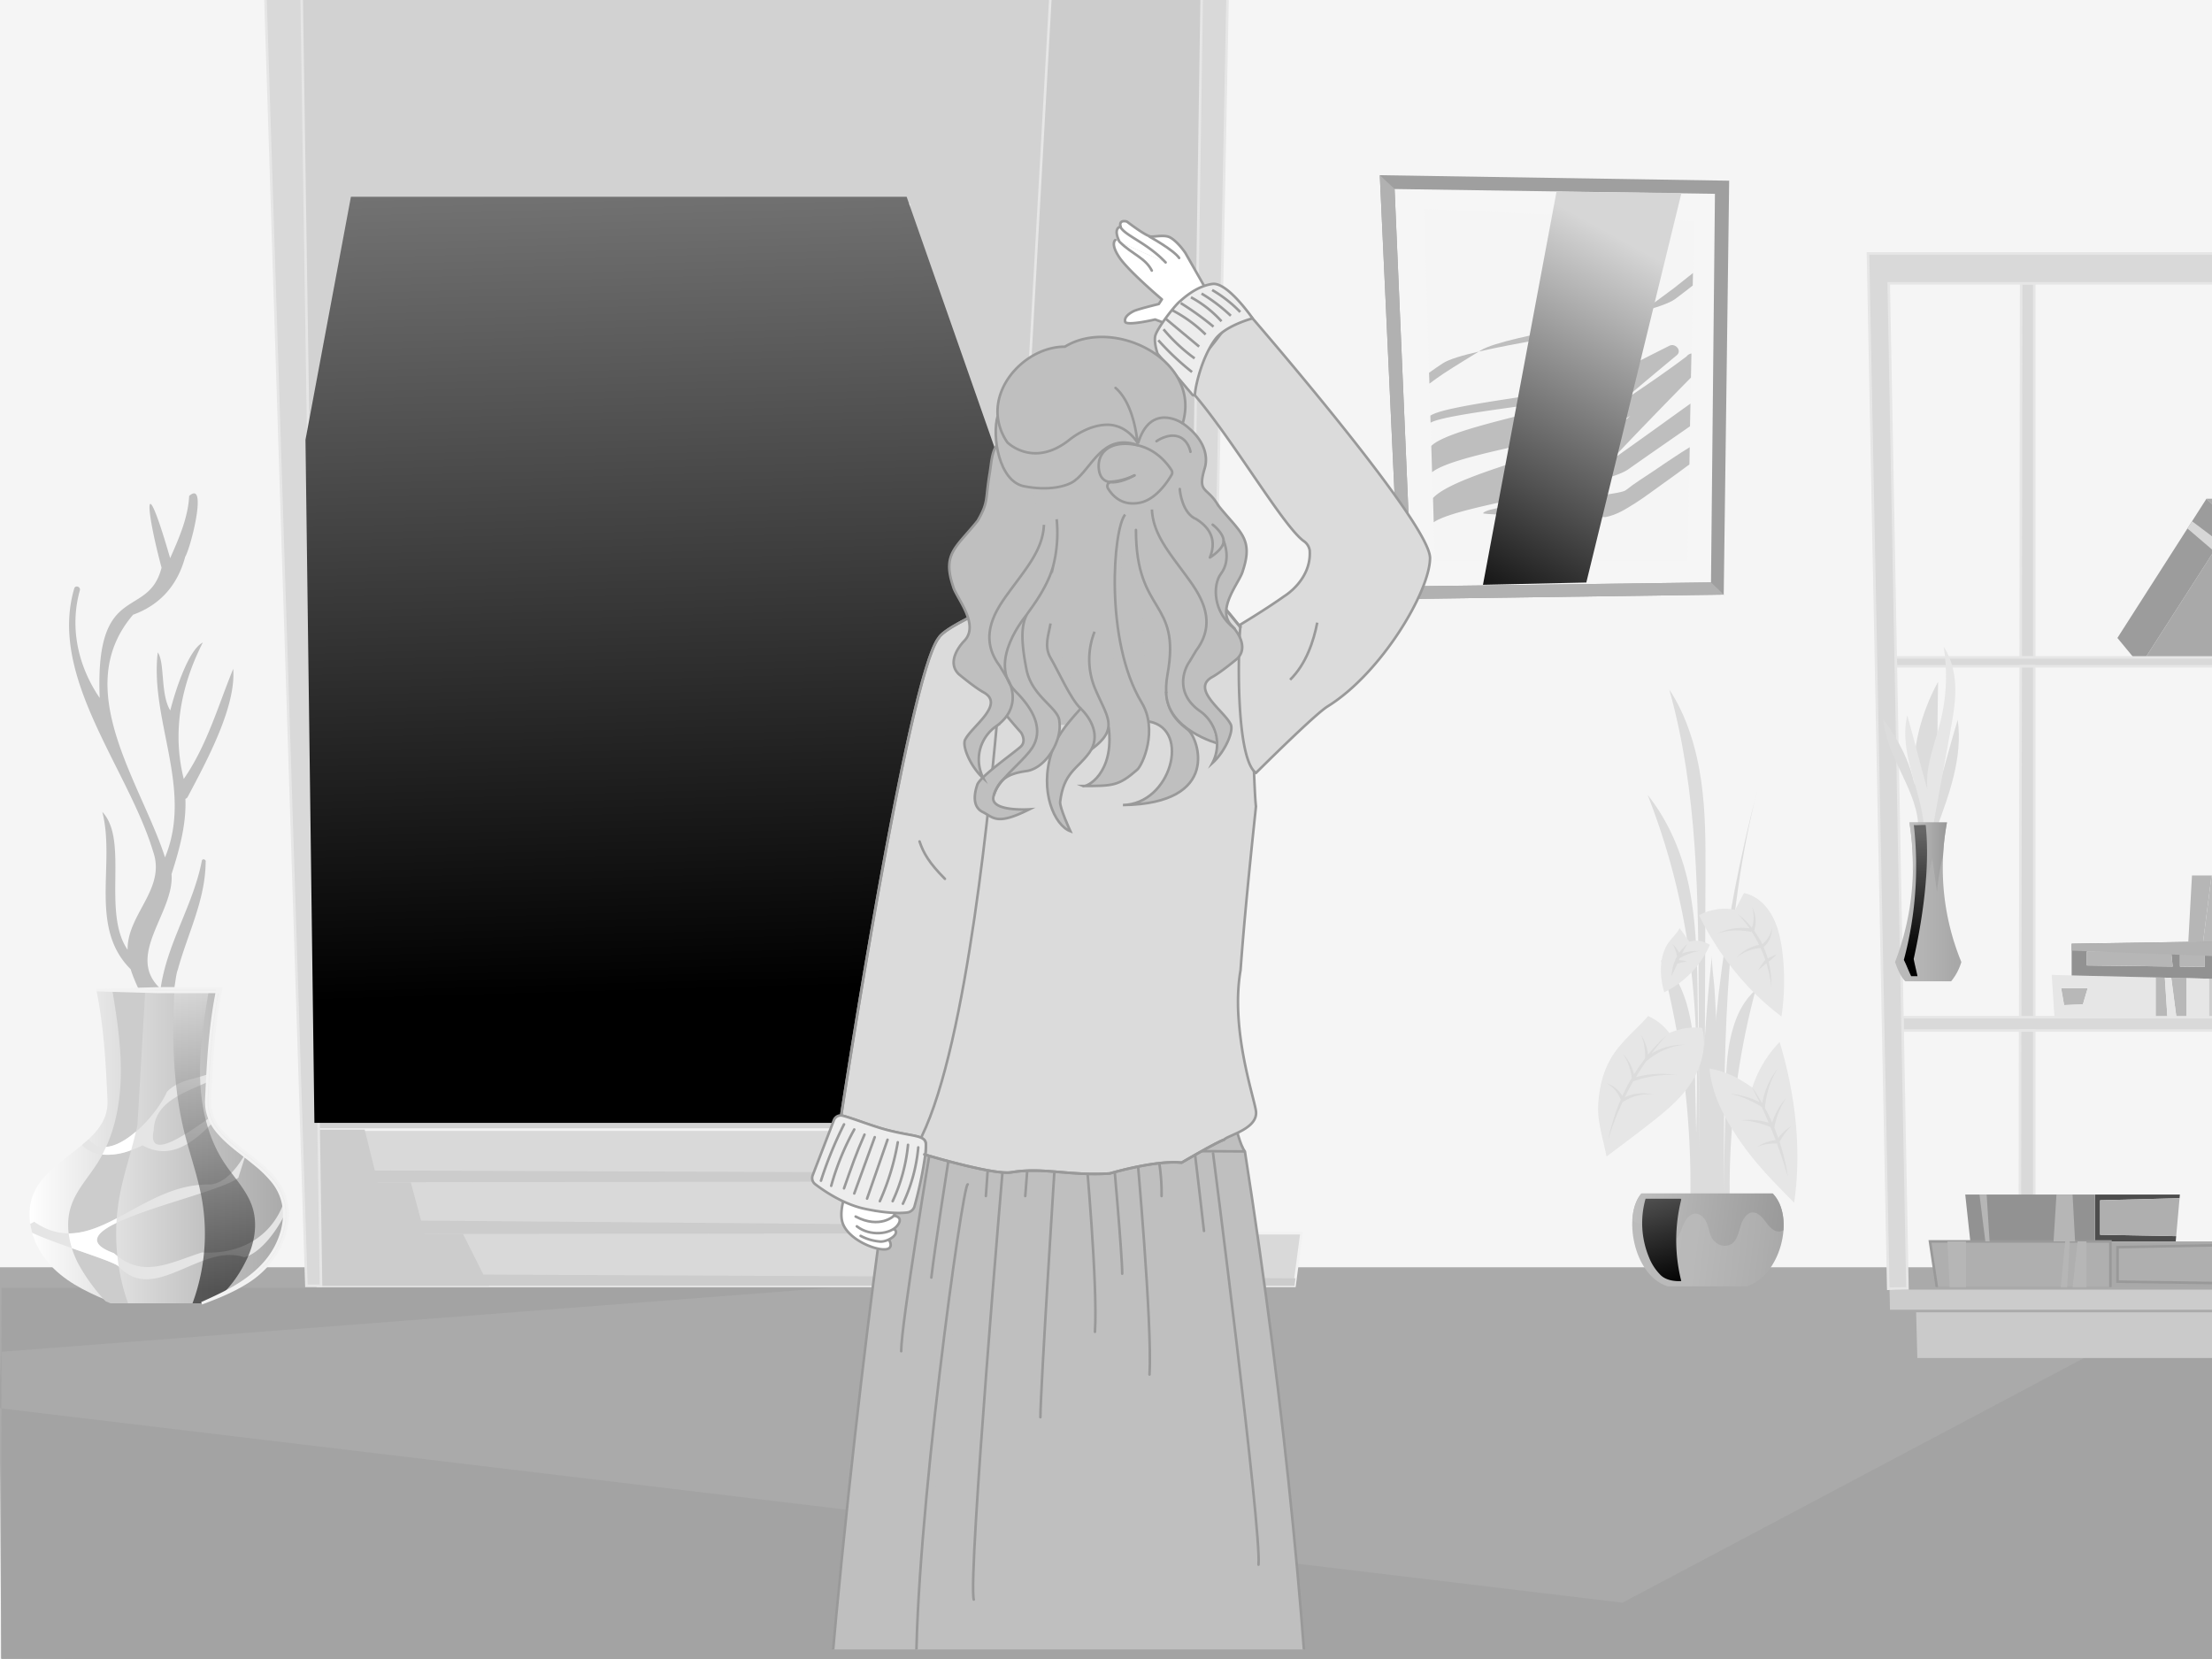 <svg xmlns="http://www.w3.org/2000/svg" xmlns:xlink="http://www.w3.org/1999/xlink" viewBox="0 0 864 648"><defs><style>.cls-1,.cls-49,.cls-53,.cls-54{fill:none;}.cls-2{isolation:isolate;}.cls-3{clip-path:url(#clip-path);}.cls-4{fill:#f5f5f5;}.cls-5{fill:#aaa;}.cls-6{fill:#a3a3a3;}.cls-27,.cls-7{fill:#ccc;}.cls-10,.cls-8{fill:#d9d9d9;}.cls-8,.cls-9{stroke:#e6e6e6;}.cls-10,.cls-26,.cls-27,.cls-45,.cls-54,.cls-55,.cls-56,.cls-8,.cls-9{stroke-miterlimit:10;}.cls-12,.cls-9{fill:#d2d2d2;}.cls-10,.cls-45{stroke:#f2f2f2;}.cls-11{fill:#f9f9f9;}.cls-13,.cls-31,.cls-36,.cls-39,.cls-43{mix-blend-mode:screen;}.cls-14{fill:url(#鍊踑臇蜸馯鳺艜_5);}.cls-15{fill:#b8b8b8;}.cls-16{fill:#e6e6e6;}.cls-17{fill:#929292;}.cls-18{fill:#b6b6b6;}.cls-19{fill:#b2b2b2;mix-blend-mode:multiply;}.cls-20{fill:#a9a9a9;}.cls-21{fill:#9c9c9c;}.cls-22{fill:#d7d7d7;}.cls-23{fill:#cacaca;}.cls-24{fill:#4d4d4d;}.cls-25,.cls-26{fill:#afafaf;}.cls-26,.cls-47,.cls-48,.cls-49,.cls-50,.cls-52,.cls-53,.cls-54,.cls-55,.cls-56{stroke:#999;}.cls-27{stroke:#aaa;}.cls-28{fill:#dcdcdc;}.cls-29{fill:url(#鍊踑臇蜸馯鳺艜_17);}.cls-30{fill:url(#鍊踑臇蜸馯鳺艜_14);}.cls-31{fill:url(#鍊踑臇蜸馯鳺艜_16);}.cls-32{fill:#f6f6f6;}.cls-33{fill:#9f9f9f;}.cls-34{fill:#b1b1b1;}.cls-35{fill:#bebebe;}.cls-36{fill:url(#鍊踑臇蜸馯鳺艜_18);}.cls-37{fill:url(#鍊踑臇蜸馯鳺艜_17-2);}.cls-38{fill:url(#鍊踑臇蜸馯鳺艜_14-2);}.cls-39{fill:url(#鍊踑臇蜸馯鳺艜_16-2);}.cls-40,.cls-47,.cls-55,.cls-56{fill:#bfbfbf;}.cls-41{fill:url(#鍊踑臇蜸馯鳺艜_4);}.cls-42{fill:#e5e5e5;}.cls-43{opacity:0.56;fill:url(#鍊踑臇蜸馯鳺艜_2);}.cls-44,.cls-48{fill:#fff;}.cls-45,.cls-51,.cls-52{fill:#ededed;}.cls-46{clip-path:url(#clip-path-2);}.cls-47,.cls-48,.cls-49,.cls-50,.cls-52,.cls-56{stroke-linecap:round;}.cls-47,.cls-48,.cls-49,.cls-50,.cls-52,.cls-53{stroke-linejoin:round;}.cls-50{fill:#dbdbdb;}.cls-53{stroke-linecap:square;}</style><clipPath id="clip-path"><rect class="cls-1" width="864" height="648"/></clipPath><linearGradient id="鍊踑臇蜸馯鳺艜_5" x1="251.94" y1="38.24" x2="262.15" y2="387.52" gradientUnits="userSpaceOnUse"><stop offset="0" stop-color="#7f7f7f"/><stop offset="1"/></linearGradient><linearGradient id="鍊踑臇蜸馯鳺艜_17" x1="728.35" y1="352.27" x2="763.42" y2="352.27" gradientUnits="userSpaceOnUse"><stop offset="0" stop-color="#bcbcbc"/><stop offset="0.46" stop-color="#b9b9b9"/><stop offset="0.85" stop-color="#aeaeae"/><stop offset="1" stop-color="#a8a8a8"/></linearGradient><linearGradient id="鍊踑臇蜸馯鳺艜_14" x1="745.78" y1="334.75" x2="760.46" y2="334.75" gradientUnits="userSpaceOnUse"><stop offset="0" stop-color="#c2c2c2"/><stop offset="1" stop-color="#989898"/></linearGradient><linearGradient id="鍊踑臇蜸馯鳺艜_16" x1="749.02" y1="324.56" x2="747.42" y2="381.35" gradientUnits="userSpaceOnUse"><stop offset="0" stop-color="#666"/><stop offset="0.88"/></linearGradient><linearGradient id="鍊踑臇蜸馯鳺艜_18" x1="642.54" y1="98.53" x2="555.17" y2="258.63" gradientUnits="userSpaceOnUse"><stop offset="0" stop-color="#d6d6d6"/><stop offset="0.56" stop-color="#505050"/><stop offset="0.88"/></linearGradient><linearGradient id="鍊踑臇蜸馯鳺艜_17-2" x1="-682.1" y1="479.13" x2="-748.81" y2="487.68" gradientTransform="matrix(-1, 0, 0, 1, -50.58, 0)" xlink:href="#鍊踑臇蜸馯鳺艜_17"/><linearGradient id="鍊踑臇蜸馯鳺艜_14-2" x1="-683.21" y1="470.75" x2="-749.83" y2="479.28" gradientTransform="matrix(-1, 0, 0, 1, -50.58, 0)" xlink:href="#鍊踑臇蜸馯鳺艜_14"/><linearGradient id="鍊踑臇蜸馯鳺艜_16-2" x1="-694.9" y1="457.1" x2="-708.22" y2="508.14" gradientTransform="matrix(-1, 0, 0, 1, -50.58, 0)" xlink:href="#鍊踑臇蜸馯鳺艜_16"/><linearGradient id="鍊踑臇蜸馯鳺艜_4" x1="11.5" y1="447.89" x2="111.69" y2="447.89" gradientUnits="userSpaceOnUse"><stop offset="0" stop-color="#fff"/><stop offset="0.07" stop-color="#f8f8f8"/><stop offset="0.7" stop-color="silver"/><stop offset="1" stop-color="#aaa"/></linearGradient><linearGradient id="鍊踑臇蜸馯鳺艜_2" x1="86.38" y1="386.76" x2="79.21" y2="519.63" gradientUnits="userSpaceOnUse"><stop offset="0" stop-color="#e5e5e5"/><stop offset="0.52" stop-color="#5f5f5f"/><stop offset="0.88"/></linearGradient><clipPath id="clip-path-2"><rect class="cls-1" x="289.5" y="437.58" width="285" height="206.68"/></clipPath></defs><title>product6</title><g class="cls-2"><g id="圖層_3" data-name="圖層 3"><g id="景物"><g class="cls-3"><rect id="背景" class="cls-4" width="864" height="648"/><polygon class="cls-5" points="866.75 495 -0.5 495 0.5 648 866.75 648 866.75 495"/><polygon class="cls-6" points="865.75 648 633.75 653 0.5 647.76 0.59 502.97 324.92 502.97 0.5 528 -0.5 550 633.75 626 865.75 503 865.75 648"/><polygon class="cls-7" points="466.82 502.26 194.75 502.26 186.86 -24.74 474.7 -24.74 466.82 502.26"/><polygon class="cls-8" points="469.73 -24.74 461.85 502.26 469.73 502.26 479.94 -24.74 469.73 -24.74"/><polygon class="cls-9" points="411.62 -24.74 385.54 441.25 121.27 441.25 116.22 -24.74 411.62 -24.74"/><polygon class="cls-10" points="449.05 481.69 451.54 461.47 392.51 461.47 395 441.25 124.14 441.25 124.14 461.81 124.14 461.81 124.14 482.03 124.14 482.03 124.14 502.25 505.63 502.25 508.35 481.69 449.05 481.69"/><polygon class="cls-7" points="124.14 502.25 505.63 502.25 506.02 499.29 124.14 497.56 124.14 502.25"/><polygon class="cls-7" points="449.05 481.69 124.14 482.03 124.14 476.44 449.37 479.07 449.05 481.69"/><polygon class="cls-7" points="392.51 461.47 124.14 461.81 124.14 457.11 392.92 458.12 392.51 461.47"/><polygon class="cls-7" points="124.14 441.25 142.45 441.25 147.54 461.81 160.45 461.81 165.89 482.03 180.84 481.97 191.03 502.25 124.14 502.25 124.14 441.25"/><polygon class="cls-8" points="117.47 -24.74 125.39 502.26 119.68 502.26 102.92 -24.74 117.47 -24.74"/><polygon class="cls-11" points="138.4 79.52 147.62 435.59 245.9 435.59 241.56 79.52 138.4 79.52"/><polygon class="cls-11" points="248.81 79.52 249.46 435.59 341.87 435.59 355.46 79.52 248.81 79.52"/><rect class="cls-12" x="138.38" y="359" width="217.11" height="2.67" transform="translate(-6.63 4.63) rotate(-1.06)"/><g class="cls-13"><polygon class="cls-14" points="137.07 76.85 354.13 76.85 397.53 200.67 384.21 438.58 122.81 438.58 119.32 171.78 137.07 76.85"/></g><polygon class="cls-7" points="862.79 397.29 862.79 397.36 866.24 397.35 885.44 397.29 903.45 397.24 903.55 396.04 903.54 396.04 865.64 395.51 865.34 384.86 904.49 384.86 904.5 384.86 904.62 383.4 891.79 382.99 870.44 382.47 862.79 382.28 862.79 397.29"/><polygon class="cls-15" points="805.08 385.98 806.23 392.59 813.58 392.28 815.45 385.98 805.08 385.98"/><polygon class="cls-15" points="841.99 381.79 841.99 397.39 846.58 397.39 845.58 381.87 841.99 381.79"/><polygon class="cls-15" points="852.27 397.39 853.98 397.38 853.98 382.07 848.09 381.93 850.11 397.39 852.27 397.39"/><path class="cls-16" d="M809.18,381l32.81.8v15.6h4.59v0l-44.1.12-1.09-16.74Zm4.4,11.29,1.87-6.3H805.08l1.15,6.61Z"/><path class="cls-17" d="M809.18,381V368.6l3.6-.06,42-.64,5.79-.1,9.91-.15v14.82l-7.65-.19-8.81-.21-5.89-.14-2.51-.06-3.59-.08Zm39.47-3.47-.65-6.19-32.91.35v5.41Zm12.54.17v-6.51l-9.71.1v6.28Z"/><polygon class="cls-18" points="815.09 371.68 815.09 377.09 848.65 377.52 848 371.33 815.09 371.68"/><polygon class="cls-16" points="848.39 397.4 850.11 397.39 848.09 381.93 845.58 381.87 846.58 397.39 846.58 397.4 848.39 397.4"/><polygon class="cls-18" points="851.48 371.28 851.48 377.56 861.19 377.69 861.19 371.18 851.48 371.28"/><polygon class="cls-16" points="858.06 397.37 860.39 397.37 862.79 397.36 862.79 397.29 862.79 382.28 853.98 382.07 853.98 397.38 858.06 397.37"/><polygon class="cls-18" points="856.18 341.97 854.74 367.9 860.53 367.8 863.83 341.97 856.18 341.97"/><polygon class="cls-15" points="863.83 341.97 860.53 367.8 870.44 367.65 879.59 367.51 882.29 341.97 863.83 341.97"/><polygon class="cls-19" points="870.44 367.65 809.18 368.64 809.18 371.33 870.44 373.68 870.44 367.65"/><path class="cls-8" d="M794.58,110.66V256.79h-5.31c.1-78.87.18-146.13.18-146.13Z"/><polygon class="cls-20" points="871.82 204.27 869.01 260.02 836 260.02 871.82 204.27"/><polygon class="cls-20" points="872.22 194.81 871.82 204.27 861.83 194.81 872.22 194.81"/><polygon class="cls-21" points="871.82 204.27 836 260.02 827.05 249.18 861.83 194.81 871.82 204.27"/><polygon class="cls-22" points="856.21 203.6 867.02 211.74 864.75 215.28 854.4 206.42 856.21 203.6"/><polygon class="cls-8" points="794.58 256.79 881.58 256.79 881.5 260.25 794.58 260.25 789.27 260.25 740.52 260.25 740.45 256.79 789.27 256.79 794.58 256.79"/><polygon class="cls-8" points="794.58 397.31 878.96 397.31 878.86 402.51 794.58 402.51 789.07 402.51 743.16 402.51 743.06 397.31 743.16 397.31 789.09 397.31 794.58 397.31"/><polygon class="cls-23" points="876.34 512.09 875.76 530.43 748.91 530.43 748.42 512.09 876.34 512.09"/><path class="cls-8" d="M794.58,402.51V503.23h-5.64s0-43.08.12-100.72Z"/><polygon class="cls-24" points="851.45 466.59 851.33 468.02 820.28 468.82 820.28 482.3 850.01 482.84 849.83 484.9 818.3 484.9 818.3 466.59 851.45 466.59"/><polygon class="cls-25" points="851.33 468.02 850.01 482.84 820.28 482.3 820.28 468.82 851.33 468.02"/><polygon class="cls-20" points="868.18 484.9 868 486.36 827.09 487.15 827.09 500.61 866.18 501.17 866.2 501.17 865.94 503.23 824.33 503.23 824.33 484.9 835.86 484.9 867.38 484.9 868.18 484.9"/><polygon class="cls-26" points="868 486.36 866.2 501.17 866.18 501.17 827.09 500.61 827.09 487.15 868 486.36"/><polygon class="cls-17" points="818.3 466.59 818.3 484.9 806.78 484.9 769.6 484.9 767.62 466.59 818.3 466.59"/><polygon class="cls-26" points="824.33 484.9 824.33 503.23 756.6 503.23 753.84 484.9 787.15 484.9 824.33 484.9"/><polygon class="cls-18" points="803.25 466.59 802.11 484.9 810.52 484.9 809.54 466.59 803.25 466.59"/><polygon class="cls-18" points="773.17 466.59 775.47 484.9 777.13 484.9 775.98 466.59 773.17 466.59"/><polygon class="cls-18" points="760.65 484.9 761.55 503.23 767.91 503.23 767.91 484.9 760.65 484.9"/><polygon class="cls-18" points="806.66 484.9 804.88 503.23 807.42 503.23 808.44 484.9 806.66 484.9"/><polygon class="cls-18" points="811.5 484.9 809.53 503.23 814.95 503.23 814.95 484.9 811.5 484.9"/><path class="cls-8" d="M794.58,260.24V397.31h-5.49c0-42.17.1-91.39.18-137.07Z"/><polygon class="cls-27" points="889.3 256.92 884.29 512.09 876.34 512.09 748.42 512.09 737.73 512.09 737.55 503.38 745.04 503.23 788.94 503.23 794.58 503.23 876.98 503.23 878.86 402.51 878.96 397.31 881.5 260.25 881.58 256.79 882.34 256.79 889.3 256.92"/><polygon class="cls-8" points="743.16 402.51 745.04 503.23 737.55 503.38 729.63 99 892.4 99 889.3 256.92 882.34 256.79 881.58 256.79 884.29 110.66 794.58 110.66 789.45 110.66 737.73 110.66 740.45 256.79 740.52 260.25 743.06 397.31 743.16 402.51"/><path class="cls-28" d="M749.3,324.31c.36-15.07-12.61-28.27-13.68-43.32,5.84,7.73,10.27,16.35,12.2,25.45-1.28-13.55,2.49-27.88,9.19-40.15-.31,14.56-.17,28.75-.48,43.31,2.94-9.66,5.2-18.77,8.14-28.44,2.05,14.56-3.24,29-8.46,43C754.1,324.15,751.41,324.31,749.3,324.31Z"/><path class="cls-16" d="M751.5,323c-.56-7.36-3-14.49-4.94-21.68s-3.28-14.69-1.6-21.92c2.8,9.77,5.07,19.17,7.87,28.94-.84-8.66,2.65-17.21,4.88-25.68a72.9,72.9,0,0,0,1.47-30.08c3.19,4.8,4.47,10.75,4.55,16.31s-.9,11.07-1.9,16.56Q758.43,304.21,755,323C753.94,323,752.59,323,751.5,323Z"/><path class="cls-29" d="M766.1,375.76a21.53,21.53,0,0,1-4,7.54h-17.9c-2-2.1-3.06-4.87-4-7.54a104.55,104.55,0,0,0,5.62-54.52h14.68A96.41,96.41,0,0,0,766.1,375.76Z"/><path class="cls-30" d="M756.59,348.27a97.12,97.12,0,0,1,2.35-14.2,96,96,0,0,1,1.52-12.83H745.78a105.75,105.75,0,0,1,1.34,18.53l.15.55q1.92-6.12,3.85-12.24a50.06,50.06,0,0,0,1.69,15.58l1.9-8.27Q755.66,341.83,756.59,348.27Z"/><path class="cls-31" d="M752.18,322.27c1.82,17.46-1.5,37.91-4.7,52.3.45,2.3,1,4.41,1.49,6.72H746.5c-1-2-1.84-4.36-2.86-6.35a142.18,142.18,0,0,0,3.9-52.68C748.84,322.4,750.87,322.14,752.18,322.27Z"/><polygon class="cls-32" points="544.72 73.83 551.37 229.04 668.31 227.49 669.85 75.71 544.72 73.83"/><polygon class="cls-4" points="556.24 81.55 558.39 151.73 560.45 218.98 659.12 218.98 661.16 113.61 661.69 86.39 556.24 81.55"/><path class="cls-33" d="M675.41,70.58l-2.13,161.67L546.6,234,538.94,68.43Zm-7.1,156.91,1.54-151.78L544.72,73.83,551.37,229Z"/><polygon class="cls-34" points="538.94 68.43 544.73 73.83 551.38 229.03 668.32 227.49 673.28 232.25 546.6 234 538.94 68.43"/><path class="cls-35" d="M660,174.68c-1.08.67-2.14,1.34-3.21,2-3.66,2.36-7.26,4.81-10.86,7.26s-7.46,4.77-10.87,7.51-53.56,5.2-55.8,9c-.49.83,47,1.67,47.85,1.52,4.33-.79,8.13-3.24,11.78-5.55s7.33-5.17,11-7.75c3.37-2.4,6.71-4.81,10-7.28Z"/><path class="cls-35" d="M560,204c9.78-6.89,66.25-13.79,76-20.69,8-5.65,16.07-11.21,24.11-16.8l.18-8.87c-9.24,6.62-18.43,13.28-27.7,19.84l-3.46,2.45q15.51-16.38,31.35-32.44l.19-9.42a3,3,0,0,0-1.9,1.14c-8.39,6.34-17.12,12.21-25.83,18.09,7.23-6.3,14.64-12.42,22-18.55,2.16-1.8-.59-4.85-2.86-3.71-8.62,4.34-17.19,8.6-25.51,13.52-7.27,4.3-61,9-67.88,13.81l.09,2.72c7.67-4.22,61.92-8.61,69.54-12.91l3.61-2c-9.14,7.53-64.53,15.63-72.87,24l.31,10.27c9.74-8,66.88-15,77.36-22-10.24,10.58-67,21.28-77,32.07Z"/><path class="cls-35" d="M558.33,149.84c1.89-1.39,3.78-2.8,5.74-4.07,4.72-3.07,9.55-6,14.34-8.94,10.07-6.25,66.53-13,76-20.11,2.28-1.7,4.53-3.44,6.77-5.19l.09-4.89c-2.52,2-5,4-7.47,5.93q-7.17,5.42-14.55,10.52c-9.5,6.57-66.12,12.45-75.74,18.84-1.73,1.16-3.56,2.37-5.33,3.68Z"/><polygon class="cls-36" points="607.97 74.89 579.24 228.42 619.61 227.53 656.76 75.4 607.97 74.89"/><path class="cls-28" d="M668.74,372.93a681.27,681.27,0,0,0-3.9,94.44c1.36-.27,3.53.52,4.79-1s1.08-4.68,1.19-8.31q.42-14.39.32-28.85c-.06-9.62-.31-19.23-.72-28.78q-.3-7.17-.75-14.28C669.48,383.06,668.42,375.7,668.74,372.93Z"/><path class="cls-28" d="M673.43,468.17c-.19-53.7-.28-108.14,13.11-160-13.75,52.38-20.81,106.29-17.86,160.48C670,468.27,672.11,468.54,673.43,468.17Z"/><path class="cls-28" d="M663.79,468.4q-.15-38-.28-76.06c-.15-41.34-.38-83.32-11.49-123,6.85,10.28,10.68,23.23,12.45,35.59s1.74,24.9,1.69,37.39q-.24,63.22-.49,126.43C665.63,468,663.79,469.09,663.79,468.4Z"/><path class="cls-28" d="M661.57,469.27c1.31-32.38,2.62-65-1.84-97.06a270.29,270.29,0,0,0-16.17-61.71c8.72,10.89,14.18,24.5,16.67,38.41s2.7,28.13,2.89,42.28q.54,39.27,1.07,78.54C663.15,469.7,662.62,469.3,661.57,469.27Z"/><path class="cls-28" d="M673.16,469.1c.91,0,1.59.42,2.49.46a299.63,299.63,0,0,1,10.08-82.9c-5.45,4.93-8.14,11.4-9.78,18.7s-1.78,14.88-1.93,22.38C673.75,441.68,673.43,455.15,673.16,469.1Z"/><path class="cls-28" d="M663.08,469c-1,0-1.81.49-2.84.53a341.25,341.25,0,0,0-11.49-94.5c6.22,5.62,9.28,13,11.15,21.32s2,16.95,2.2,25.5C662.41,437.78,662.78,453.13,663.08,469Z"/><path class="cls-37" d="M651.36,502.43h30.82c13-3.64,19.34-26.9,10.23-36.26H641.14C633.89,474.35,637.77,498.1,651.36,502.43Z"/><path class="cls-38" d="M641.14,466.17h51.27c3.35,3.45,4.59,8.78,4.19,14.33a4.35,4.35,0,0,1-1.2.46c-2.22.47-4.15-1.59-5.59-3.51s-3.21-4.07-5.47-3.86-3.81,3-4.54,5.45-1.32,5.3-3.31,6.74a5.17,5.17,0,0,1-6-.26c-3.19-2.27-2.48-5.41-4.21-8.62-.94-1.73-2.7-3.09-4.52-2.82s-3.26,2.15-4.09,4-1.38,4-2.65,5.56-3.62,2.4-5.1,1.05c-1.1-1-1.27-2.74-1.53-4.29s-.93-3.29-2.33-3.62c-1.19-.28-2.32.63-3.49,1a5.34,5.34,0,0,1-5-1.3C637.87,472.32,639,468.57,641.14,466.17Z"/><path class="cls-39" d="M656.7,500.38a65.43,65.43,0,0,1,0-31.89c-.1,0-.14-.26-.25-.26H642.75a34.87,34.87,0,0,0,1.37,22.94,20.26,20.26,0,0,0,4.64,7C650.8,500.05,654.05,500.55,656.7,500.38Z"/><path class="cls-16" d="M700.79,469.77c-7.38-7.43-14.8-14.91-20.8-23.58s-11.3-18.18-12.24-28.8c6.26,1,11.48,3.71,16.69,7.43A45.88,45.88,0,0,1,695.12,407C701.21,427.11,703.82,449,700.79,469.77Z"/><path class="cls-28" d="M684.79,437.45a26,26,0,0,1,6.06,1.09c-.94-2.22-1.85-4.28-2.69-6.09h-.06a.17.17,0,0,0,0-.07,43.15,43.15,0,0,0-7.1-3.59,35.63,35.63,0,0,0-5.28-1.61,32,32,0,0,1,5.48,1,32.51,32.51,0,0,1,6,2.24l-.41-.84-2.46-4.94s1.25,1.69,3,4.61c.31.5.64,1.06,1,1.63a30.5,30.5,0,0,1,2.58-8,31.12,31.12,0,0,1,2.3-3.95c.67-1,1.14-1.54,1.14-1.54a30.79,30.79,0,0,0-2.84,5.76,36.05,36.05,0,0,0-2.1,9.46h-.11c1,1.75,1.94,3.74,2.91,5.91a25.29,25.29,0,0,1,5.56-9.73,26.85,26.85,0,0,0-2.55,4.52,31.09,31.09,0,0,0-2.17,7.16l.3.74c.45,1.12.86,2.22,1.24,3.3a16.18,16.18,0,0,1,2.44-2.69,17,17,0,0,1,2.71-2,19.49,19.49,0,0,0-2.24,2.44,26.23,26.23,0,0,0-2.4,3.75c1,3,1.71,5.8,2.2,8,.74,3.36,1,5.48,1,5.48l-1.64-5.3c-.67-2.09-1.55-4.68-2.61-7.54a20.38,20.38,0,0,0-4.49.36,16.54,16.54,0,0,0-3.08.93,14.71,14.71,0,0,1,2.9-1.58,14.38,14.38,0,0,1,4.18-1c-.44-1.18-.92-2.41-1.42-3.66l-.6-1.48h0a38.28,38.28,0,0,0-6.83-2.08,30.72,30.72,0,0,0-4.71-.55A27.11,27.11,0,0,1,684.79,437.45Z"/><path class="cls-16" d="M627.49,451.75l6.65-5c3.9-2.94,7.79-5.88,11.62-8.91,5.6-4.42,11.14-9.14,15-15.21s6-14.1,4.09-21.12a24.14,24.14,0,0,0-12.81,2,21,21,0,0,0-8.27-6.65c-4.53,5.17-10,9.46-13.78,15.27s-5.38,12.63-5.74,19.49S626.28,445,627.49,451.75Z"/><path class="cls-28" d="M629.91,438.19a75.6,75.6,0,0,1,3.16-8.71,13.38,13.38,0,0,0-2.76-4.25,11.61,11.61,0,0,0-2.91-2.16,9.34,9.34,0,0,1,1,.37,10.68,10.68,0,0,1,2.28,1.3,11.3,11.3,0,0,1,3,3.31c.8-1.73,1.68-3.51,2.68-5.31.31-.56.63-1.1,1-1.64a22.24,22.24,0,0,0-1.48-5.81,19.22,19.22,0,0,0-2.06-3.77A17.07,17.07,0,0,1,636.4,415a18,18,0,0,1,1.87,4.59,72.73,72.73,0,0,1,4.27-6.12l-.07-.09.11-.08a22.75,22.75,0,0,0-.47-5.51,18.23,18.23,0,0,0-1.19-3.63,16.25,16.25,0,0,1,1.78,3.43,17,17,0,0,1,1,4.37c.82-1,1.62-1.92,2.36-2.73,1.43-1.57,2.63-2.78,3.5-3.59l1.33-1.25s-.42.5-1.2,1.39-1.87,2.21-3.17,3.87c-.44.56-.91,1.18-1.39,1.82a23.46,23.46,0,0,1,6.51-2.69,22.71,22.71,0,0,1,4.66-.69c1.21,0,2,0,2,0s-.76,0-1.95.21a23.66,23.66,0,0,0-4.51,1.1,26.92,26.92,0,0,0-8.6,5l-.09-.11c-1.34,1.93-2.75,4.1-4.16,6.45a37.14,37.14,0,0,1,13.89-1.08c1.27.14,2.06.28,2.06.28a38.57,38.57,0,0,0-7,.13,44.6,44.6,0,0,0-10,2.29c-.2.35-.4.69-.6,1.05-1,1.76-1.88,3.5-2.71,5.18a16.41,16.41,0,0,1,6.1-1.53,16.07,16.07,0,0,1,3.66.2,14.24,14.24,0,0,1,1.5.33,15.17,15.17,0,0,0-1.52-.13,16.84,16.84,0,0,0-3.57.23,18.58,18.58,0,0,0-7.06,2.84l0,0c-1.38,2.95-2.5,5.66-3.33,7.93-.75,2-1.31,3.63-1.66,4.77l-.57,1.78s.13-.65.38-1.83S629.31,440.25,629.91,438.19Z"/><path class="cls-16" d="M677.74,355.36a21.14,21.14,0,0,0-14.12,2.14c7.66,15.47,18.6,29.36,32.22,39.52a95,95,0,0,0,.25-26.09c-.69-4.74-1.77-9.53-4.14-13.65s-6.19-7.57-10.74-8.45C680.06,350.82,678.88,353.38,677.74,355.36Z"/><path class="cls-28" d="M672.25,364a23.07,23.07,0,0,1,3.67-1.11,22.15,22.15,0,0,1,7.4-.3c-.53-.77-1-1.47-1.53-2.08-.89-1.13-1.65-2-2.21-2.62l-.85-.93,1,.79a28.92,28.92,0,0,1,2.54,2.33c.64.66,1.34,1.45,2,2.34a13.24,13.24,0,0,0,.69-4.47,11.78,11.78,0,0,0-.64-3.71,9.71,9.71,0,0,1,.5,1,12,12,0,0,1,.34,8.31,35.41,35.41,0,0,1,3.17,5.21,10,10,0,0,0,2.75-3.26,9.25,9.25,0,0,0,1-3.1,8.72,8.72,0,0,1,0,1,9.9,9.9,0,0,1-.45,2.36,9,9,0,0,1-2.78,4.16,35.68,35.68,0,0,1,1.63,4.46c1.21-.68,3.5-1.62,3.5-1.62a36.29,36.29,0,0,1-3.16,2.87,32.77,32.77,0,0,1,.89,5.09,28.8,28.8,0,0,1,.16,3.51l0,1.28-.17-1.27c-.09-.81-.29-2-.58-3.42a45.44,45.44,0,0,0-1.18-4.6c-1.12,1.08-3.21,2.71-3.21,2.71a44.2,44.2,0,0,1,2.73-4l.08.07c-.51-1.51-1.13-3.1-1.86-4.71a17.48,17.48,0,0,0-5.83,1.53,15.74,15.74,0,0,0-3.59,2.27,15.34,15.34,0,0,1,8.85-5,51.76,51.76,0,0,0-3.07-5.39l-.06.3a26.45,26.45,0,0,0-8-.47,23.16,23.16,0,0,0-5.24,1.11S671.33,364.35,672.25,364Z"/><path class="cls-16" d="M650.07,387.57A37.12,37.12,0,0,0,667.87,369c-2.68-1.43-5-2-8-1.18-1.38-1.83-2.45-3.46-3.83-5.29-1,2.06-3,3.79-4.31,5.66C648,373.46,648.16,381.3,650.07,387.57Z"/><path class="cls-28" d="M652.93,381.26a13.45,13.45,0,0,1,.2-2.1,17.88,17.88,0,0,1,1.51-4.85c.14-.28.29-.54.44-.8a19.75,19.75,0,0,0-.85-2.83,13.62,13.62,0,0,0-.92-1.89,10.29,10.29,0,0,1,1.45,1.57,9.68,9.68,0,0,1,1.11,1.84,16.89,16.89,0,0,1,1.62-2,14.08,14.08,0,0,1,1.5-1.43l-1,1.81c-.29.53-.63,1.15-1,1.85a16.34,16.34,0,0,1,3.6-.87,16.75,16.75,0,0,1,3.34-.1,19,19,0,0,0-3.21.73,26.28,26.28,0,0,0-4.54,2l0-.07-.42.85a.47.47,0,0,1,0,.1,7,7,0,0,1,1.64.12,7.29,7.29,0,0,1,1.58.49,8.91,8.91,0,0,0-1.59.15,17.24,17.24,0,0,0-2.24.6v0c-.54,1.15-1,2.2-1.35,3C653.23,380.52,652.93,381.26,652.93,381.26Z"/><path class="cls-40" d="M73.27,311.35c7.78-14.66,19-35.5,17.82-50.1-6,14.66-10.21,29.83-19.31,43-4.63-18.4-1.06-36.57,7.44-53.29-5.56,2.84-10.61,18.37-12.71,26.53-3.91-6.27-2.05-18.8-4.89-22.67-3.17,26.52,13.91,53.28,2.84,80.06C55,305.54,27.24,269,52,240.1c10.6-3.82,17.44-11.66,20.34-22.64,2.13-3.33,8.92-30.22,1.55-23.75-.45,8.55-4,16.56-7.43,24.31-10.09-35-10.13-21.58-3.36,3.71-5.25,20.64-26.07,4.79-24.16,50.89-8.45-12.36-11.84-27.54-7.73-42.09.28-1.45-1.86-2.08-2.23-.62C18.86,264.63,50,300,59.84,332.72c5.06,14.5-10.21,24.42-10,38.26-10.08-14.65.61-42.83-9.88-53.85,5.23,20.26-5.43,45.09,11.1,61.47.87,3.38,8.74,22.33,11.06,13.87a1.67,1.67,0,0,0,.59,0c5,7.54,5.35-10.67,6.69-13.55,3.9-14.29,10.8-27.22,10.93-42.26.28-.84-1.07-1.44-1.46-.61-3.32,17.47-13.63,32.29-16.15,50.17-14.06-12.94,5.49-29.81,4.28-44.79,3.05-9.52,5.81-19.37,5.42-29.39A1.84,1.84,0,0,0,73.27,311.35Z"/><path class="cls-41" d="M111.21,469.71c2,9.51-2.53,19.52-9.15,25.93s-15.07,10-23.3,13.42H44.45c-8.25-3.43-16.68-7-23.33-13.42S10,479.22,12,469.71c3.68-17.45,30.78-22,30-39.93-.64-14.36-1.46-29-4.34-43H85.56c-2.89,14-3.68,28.69-4.32,43C80.45,447.66,107.55,452.26,111.21,469.71Z"/><path class="cls-7" d="M56.75,386.73H43.88c1.82,11.06,3.52,22.18,3.31,33.38-.23,12-2.77,24.21-9.22,34.33-3.49,5.49-8.13,10.4-10.18,16.58-2.45,7.35-.8,15.58,2.73,22.48a72.38,72.38,0,0,0,10.7,14.75l1.92.81H50a82.06,82.06,0,0,1-3.49-40.72c1.67-9.75,5.1-19.12,7.17-28.79"/><path class="cls-42" d="M111.67,473.36a23.81,23.81,0,0,0-.46-3.65c0-.2-.1-.39-.15-.58-4.6,13.62-16.72,20.95-32.2,20.07-12.81,4.11-23.19,10.32-34.36.28-27.69-10,40.43-22.36,48.61-29.5,1.52-4.88,2.45-7.63,2.88-9l-.26-.2c-1.61,2.76-6.79,11.69-14.08,11.9-27.19-.48-45.49,30.38-68.3,14.54a8.48,8.48,0,0,1-1.55.82,28.26,28.26,0,0,0,.77,3.49c10.61,4.9,29.64,10.28,33.55,12.88,14,15.6,32.23-9.09,49.28-3.33C101.26,489.7,108,481.35,111.67,473.36Z"/><path class="cls-42" d="M55.7,447.37c10.87,6.07,20-1.19,27.54-9.07a16.82,16.82,0,0,1-.94-2c-10,7-24.83,17.46-22.27,5.16.38-11.51,12.92-14.92,21.57-19.07.05-1,.1-2,.16-3-5.59,2.15-12.16,2.43-16.58,7.1-4.5,10.42-22.57,29-30.53,18.45-.85.8-1.74,1.58-2.66,2.35C35.78,451.13,43.15,453.38,55.7,447.37Z"/><path class="cls-43" d="M78.14,420.11c.23,12,2.89,24.21,9.63,34.33,3.66,5.49,8.51,10.4,10.65,16.58,2.56,7.35.84,15.58-2.85,22.48a47.31,47.31,0,0,1-8.75,12.07c-.67.27-7.37,3.22-8,3.49H75.2a78.5,78.5,0,0,0,3.65-40.72c-1.74-9.75-5.32-19.12-7.49-28.79-3.88-17.31-4.08-35.13-3.23-52.82H81.6C79.69,397.79,77.92,408.91,78.14,420.11Z"/><path class="cls-44" d="M51.23,449.25c.67-2.42,1.3-4.84,1.88-7.29-3.86,3.33-8,5.75-11.7,6-.45,1-.91,2-1.43,3A25.14,25.14,0,0,0,51.23,449.25Z"/><path class="cls-44" d="M28.1,487.56c8,2.82,15.7,5.35,18,6.89.09.11.19.19.28.29-.22-1.38-.38-2.76-.53-4.15-.46-.36-.91-.7-1.37-1.11-10.36-3.74-7.31-7.81,1-11.82,0-.6.08-1.19.13-1.79-6.33,3.31-12.48,5.91-18.78,5.9A33.23,33.23,0,0,0,28.1,487.56Z"/><path class="cls-45" d="M37.63,386.73l24-.65c4-.06,8,0,12,0H86.38l-.17.81c-2.51,12.25-3.42,24.78-4,37.3l-.22,4.7a18,18,0,0,0,.22,4.54,17.55,17.55,0,0,0,4,8c4,4.7,9.28,8.18,14.14,12.19a47.73,47.73,0,0,1,6.86,6.63,22,22,0,0,1,4.46,8.53c1.63,6.33.24,13.05-2.7,18.7a34.48,34.48,0,0,1-5.58,7.78,36.74,36.74,0,0,1-7.47,5.92c-5.4,3.35-11.28,5.66-17.15,7.88,5.71-2.6,11.47-5.19,16.59-8.74s9.6-7.95,12.43-13.46,4.11-11.82,2.58-17.75a20.62,20.62,0,0,0-4.2-8,47.22,47.22,0,0,0-6.66-6.44c-4.8-4-10.15-7.44-14.33-12.37a18.73,18.73,0,0,1-4.31-8.62,19.35,19.35,0,0,1-.25-4.85l.22-4.7c.62-12.54,1.54-25.14,4.07-37.51l.66.8h-12c-4,0-8,0-12,0Z"/></g></g><g id="人"><g id="裙子"><g class="cls-46"><g id="裙子-2" data-name="裙子"><path class="cls-47" d="M486.25,449.74c-3.55-4.55-7.1-27.28-7.1-27.28H356.09s-1.18,16.67-7.1,27.28c-3,3.79-27.81,202.34-29,279.63H514.06c-2.84-84.74-11.84-177.33-27.81-279.63-5.92,0-123.65-.76-136.67-.76"/><line class="cls-47" x1="356.68" y1="450.5" x2="354.31" y2="467.17"/><path class="cls-47" d="M363.36,449S352,517.19,352,527.79"/><path class="cls-47" d="M370.88,450.5s-5.92,37.89-7.1,48.5"/><path class="cls-47" d="M378,462.62c-1.89-1-20.73,134-20.12,192.49"/><line class="cls-47" x1="386.26" y1="450.5" x2="385.08" y2="467.17"/><path class="cls-47" d="M392.18,450.5S378,615.7,380.35,624.79"/><line class="cls-47" x1="401.86" y1="449.25" x2="400.46" y2="467.17"/><path class="cls-47" d="M412.29,450.5s-5.91,92.45-5.91,103.06"/><path class="cls-47" d="M424.13,450.5s4.73,51.53,3.55,69.72"/><path class="cls-47" d="M434.78,450.5s3.55,39.4,3.55,47"/><path class="cls-47" d="M444,449.5s6.14,67.69,5,87.39"/><path class="cls-47" d="M451.93,449.55a78.74,78.74,0,0,1,1.78,17.62"/><path class="cls-47" d="M466.73,450.5s2.36,19.7,3.54,30.31"/><path class="cls-47" d="M473.82,450.5s18.94,147,17.75,160.65"/></g></g></g><g id="左手"><path class="cls-48" d="M349.1,474.87a3.47,3.47,0,0,0,.4-3.42c-1.07-1.74-4.9,3-3.95-.95l1.91-7.89-3.33-5.45-9.2-2.22-3.44,8.45c-1.51,3-4.05,10.25-2.18,14.79,2.34,5.67,11.13,9.65,15.72,9.83,3.68.15,3.05-2.36,2.27-3.63"/><path class="cls-48" d="M336.16,482.73a19.59,19.59,0,0,0,7.76,2.23c3.32.06,8.23-3.43,5-5"/><path class="cls-48" d="M334.68,479c5.06,4,13.15,3.18,15.86-.34,2.17-2.82-.13-3.67-1.33-3.8,0,0-5.46,5.33-15,.32m10-12.45c-1.13.81,0,4.71-2.89,8.12-2,2.32,2.79,2.53,3.94,1"/></g><g id="右手"><path class="cls-44" d="M437.39,94.57l17.9,7.93c-7-7.41-15.26-10.23-17.46-13.52-.06-.16-.11-.3-.15-.45a2.2,2.2,0,0,1,0-1.41c.46-1.18,2.47-.58,2.47-.58s7.57,5.84,9.48,5.87,5.07-.71,7.19.22C460,94.25,463,98.79,463,98.79l12.18,21.44-2.23,12.64-21.76-8.07s-11.29,2.65-11.71.84,1.62-3.24,3.32-4.11c1.48-.77,9.82-2.78,9.82-2.78l1.21-1.83s-13-11-16.61-16.37-1.59-6.77-1.59-6.77Z"/><path class="cls-44" d="M455.29,102.5l-17.9-7.93-.2-.2c-2.55-5.18.12-5.78.49-5.84,0,.15.09.29.15.45C440,92.27,448.31,95.09,455.29,102.5Z"/><path class="cls-49" d="M455.29,102.5c-7-7.41-15.26-10.23-17.46-13.52-.06-.16-.11-.3-.15-.45a2.2,2.2,0,0,1,0-1.41c.46-1.18,2.47-.58,2.47-.58s7.57,5.84,9.48,5.87,5.07-.71,7.19.22C460,94.25,463,98.79,463,98.79l12.18,21.44-2.23,12.64-21.76-8.07s-11.29,2.65-11.71.84,1.62-3.24,3.32-4.11c1.48-.77,9.82-2.78,9.82-2.78l1.21-1.83s-13-11-16.61-16.37-1.59-6.77-1.59-6.77"/><path class="cls-49" d="M437.72,88.53h0c-.37.06-3,.66-.49,5.84l.2.2c4.92,4.85,9.87,6.09,12.46,11.12"/><path class="cls-49" d="M460.57,100.76c-2.11-3.1-11.47-8.26-11.47-8.26"/></g><g id="身體"><path class="cls-50" d="M490.56,314.92c.3-1.81-4,36-6,64-4,23,5.18,49.23,6,55,1,7-11.08,9.54-12.38,11.2-3.12,1.05-16.64,9-16.64,9-10.39-1.06-28.06,4.23-28.06,4.23-15.6,1.06-26-2.56-38.51-.44-6.36,1.07-30-5.81-33.55-6.87a35,35,0,0,0,.25-3.87c0-4-5-3-16-6-5.26-1.43-12.59-4.3-16.48-5.34a2.63,2.63,0,0,0-.55-.09l0-.57s26.09-171.12,38-186c3.6-6.25,42-21,42-21s7,8,30,12,36-7,36-7,5.25,6.12,11.3,13.7l-.37.3C489.56,272.92,489.56,305.92,490.56,314.92Z"/><path class="cls-51" d="M361.42,451a155.65,155.65,0,0,1-4.19,20.1,3.39,3.39,0,0,1-2.85,2.5c-2.69.33-7.93.41-16.71-1.47-8.34-1.79-15.95-7.05-19.26-9.59a3,3,0,0,1-1-3.42l8.3-21.58a2.87,2.87,0,0,1,2.9-1.84,2.63,2.63,0,0,1,.55.09c3.89,1,11.22,3.91,16.48,5.34,11,3,16,2,16,6A35,35,0,0,1,361.42,451Z"/><path class="cls-50" d="M509.42,211.47a5.55,5.55,0,0,1,2.14,3.45c.84,11.58-10,18-10,18-7,5-17,11-17,11-1,9-2.06,52,6,58,0,0,22.86-22.82,28-26,21-13,40-45,40-58,0-14.14-74-99-74-99s-15,25-25,28C475.56,160.92,500.32,205.28,509.42,211.47Z"/><path class="cls-49" d="M361.42,451a155.65,155.65,0,0,1-4.19,20.1,3.39,3.39,0,0,1-2.85,2.5c-2.69.33-7.93.41-16.71-1.47-8.34-1.79-15.95-7.05-19.26-9.59a3,3,0,0,1-1-3.42l8.3-21.58a2.87,2.87,0,0,1,2.9-1.84,2.63,2.63,0,0,1,.55.09c3.89,1,11.22,3.91,16.48,5.34,11,3,16,2,16,6A35,35,0,0,1,361.42,451Z"/><path class="cls-49" d="M329.67,439.17a152,152,0,0,0-9,22"/><path class="cls-49" d="M333.67,441.17a101,101,0,0,0-9,22"/><path class="cls-49" d="M337.67,443.17c-3.22,7.27-5.18,12.94-8,21"/><line class="cls-49" x1="341.67" y1="444.17" x2="333.67" y2="466.17"/><path class="cls-49" d="M346.67,445.17l-8,23"/><path class="cls-49" d="M350.67,446.17a96.55,96.55,0,0,1-7,23"/><path class="cls-49" d="M354.67,447.17a67.7,67.7,0,0,1-6,22"/><path class="cls-49" d="M358.67,448.17a65.09,65.09,0,0,1-6,22"/><path class="cls-49" d="M484.56,244.92c-6.05-7.58-9.89-11.75-9.89-11.75s-13,11-36,7-30-12-30-12-38.4,14.75-42,21c-11.91,14.88-38,186-38,186"/><path class="cls-49" d="M361,450.91l.45.13C365,452.1,388.61,459,395,457.91c12.47-2.12,22.91,1.5,38.51.44,0,0,17.67-5.29,28.06-4.23,0,0,13.52-7.95,16.64-9"/><path class="cls-49" d="M390,275.91c-3,33-12,131-30,168"/><path class="cls-52" d="M466.45,154.31a.53.53,0,0,1-.68-.12l-13.63-16.05s-1.44-4.13-.94-6.8,7.11-11.38,9.43-13.43,7-6.15,12.91-7,15.71,13.45,15.71,13.45l-1.09.31c-2.79.86-10.15,3.46-13.41,7.74-4.9,6.46-7.66,17.27-8,21.47A.48.48,0,0,1,466.45,154.31Z"/><path class="cls-53" d="M465.21,145a106.13,106.13,0,0,1-12.44-11.73"/><path class="cls-53" d="M466.21,139.68A68,68,0,0,1,454.79,129"/><path class="cls-53" d="M468,135.06l-12.65-10.52"/><path class="cls-53" d="M470.56,130.31a54.11,54.11,0,0,0-12.43-9"/><path class="cls-53" d="M473.61,127.29a114.45,114.45,0,0,0-12-8.64"/><path class="cls-53" d="M476.78,125.13a44.66,44.66,0,0,0-11.16-8.77"/><path class="cls-53" d="M480.39,123a65.05,65.05,0,0,0-10.64-8.07"/><path class="cls-53" d="M484.09,121.52a51.42,51.42,0,0,0-10.2-8"/><path class="cls-54" d="M514.51,243.2c-1.4,7.27-4.37,16.2-10.6,22.31"/><path class="cls-49" d="M359.17,328.67c1.45,4.39,3.76,8.45,9.91,14.6"/></g><g id="頭髮"><polyline class="cls-40" points="445.33 284.54 399.37 282.4 398.3 200.09 476.33 196.88 475.26 263.16"/><polyline class="cls-40" points="467.78 264.23 475.26 289.89 448.54 279.2"/><path class="cls-55" d="M410.34,243.53c-.67,4.26-2.68,8.82,0,13.42,3.35,5.74,7.77,16,11.78,19.81"/><path class="cls-55" d="M439.48,201c-4.68,5.36-8.18,49.23,6.46,73.44,6.44,10.64.42,24.3-1.77,26.22C436.88,307,434.8,307,422.75,307c1.76.84,12.61-5.07,10.29-23"/><path class="cls-55" d="M426.21,292.73c11.37-8.3,6-12.78,1.32-24.27a29.55,29.55,0,0,1,0-21.72"/><path class="cls-56" d="M449.07,281.87c16.06,3.19,8.28,32.19-10.46,32.58,38.68-.51,29.44-26.19,25.43-29.38s-10.5-8.17-8-21.72C461.36,234,443.7,240.26,443.7,207"/><path class="cls-55" d="M422.12,276.76c4,3.83,8,10.86,3.35,17.25s-10,7.67-11.38,19.16c-.26,2.29,4,11.5,4,11.5-6.2-2.27-12.21-15.59-7.36-30.66C412.7,287.93,415.35,284.25,422.12,276.76Z"/><path class="cls-55" d="M449.94,199c.43,9.8,6.93,17,14.05,26.83,5.12,7,11.56,17.14,3.26,28.21l-2.62,4.37c-2.55,3.62-5.36,12.52,3.84,19.17a15.84,15.84,0,0,1,5.11,20.44c5.11-4.6,8.63-13,7-15.33-2.66-5.13-15.59-13.63-7-18.3,3.59-2,9.7-7.14,9.7-7.14,5.35-5.34-2.14-12.83-2.14-12.83-6.41-6.41,3.21-17.1,4.28-21.38,4.28-12.82-1.07-15-9.62-25.65-4.28-7.48-8.24-4.5-5.24-14.5,1.44-4.79-.1-11.59-8.66-17.57-6.34-4.43-10.13-2.3-14.34-.43-17.24,7.63-43.76,31.05-54.07,20.74,14.3,11.14-5.42,53.88-5.42,53.88-1,2.78-2.53,4.17-3.13,10.26-1.07,10.69,0,17.1,2.13,21.38s11.76,15,11.76,15,2.14,3.21,0,5.35-16,11.76-17.1,15-2.14,8.56,2.14,10.69,5.34,5.35,18.17-1.06c0,0-16,1.06-13.9-5.35s5.35-8.55,12.83-9.62,13.9-11.76,12.83-19.24c0-5.35-10.69-9.62-12.83-20.31s-2.14-17.11,0-21.38c.68-1.35,8.55-10.69,10.69-20.31a52.65,52.65,0,0,0,1.07-17.11"/><path class="cls-55" d="M407.76,205c-.43,9.8-6.93,17-14.06,26.83-5.11,7-11.55,17.14-3.25,28.21l2.61,4.37c2.56,3.62,5.37,12.52-3.83,19.17a15.84,15.84,0,0,0-5.11,20.44c-5.11-4.6-8.64-13-7-15.33,2.67-5.13,15.6-13.63,7-18.3-3.6-2-9.7-7.14-9.7-7.14-5.35-5.34,2.13-12.83,2.13-12.83,6.42-6.41-3.2-17.1-4.27-21.38-4.28-12.82,1.07-15,9.62-25.65,4.27-7.48,2.89-7.9,4.66-18.5,1.07-6.41.68-13.57,9.24-13.57"/><path class="cls-49" d="M477.94,211.32s3.23,7.09-1.07,12.82c-3.21,4.28-3.21,15,5.34,21.38"/><path class="cls-49" d="M460.83,191c0,1.07,1.07,9.63,6.42,11.76,5.92,3.72,7.87,8.66,5.34,15,0,0,5.35-3.21,5.35-6.41s-4.28-6.42-4.28-6.42"/><path class="cls-55" d="M475.8,290.42s-20.31-5.34-20.31-20.31"/><path class="cls-49" d="M465,176.47s-.77-4.72-4.85-6-8.42,1.86-8.42,1.86"/><path class="cls-40" d="M444.28,172.91s-4-7-11.72-7c-8,0-15,6-15,6-14,11-24.06.91-24.06.91a21.36,21.36,0,0,1-3.8-10.3c-1.22-14,12.51-27.11,26.25-27.11,19.24-11.76,53.45,5.34,46,29.93,0,0-12.35-8.44-17.35,7.57Z"/><path class="cls-40" d="M443,185.72a25.28,25.28,0,0,1-8.83,2.42,1.75,1.75,0,0,0-.69.17c-2.08-.3-3.8-1.58-4.26-4.79-1.07-7.48,5.34-11.76,15-9.62,7.7,1.71,12,7.55,13.38,9.8a1.73,1.73,0,0,1,0,1.77c-1.45,2.52-6.08,9.63-12.34,10.88-6.9,1.38-10.69-2.6-12.5-5.58a1.74,1.74,0,0,1,.73-2.46C437.28,188.86,442.21,186.19,443,185.72Z"/><path class="cls-40" d="M444.28,172.91l-.28.82c-13.54-4.44-17.54,9.26-24.44,14.18-2.94,2.1-10.16,3.93-19.65,2-9.77-2-12.51-19.62-10.22-27.41a21.36,21.36,0,0,0,3.8,10.3s10.07,10.09,24.06-.91c0,0,7-6,15-6C440.27,165.92,444.28,172.91,444.28,172.91Z"/><path class="cls-40" d="M434.2,188.14a25.28,25.28,0,0,0,8.83-2.42c-.82.47-5.75,3.14-9.52,2.59A1.75,1.75,0,0,1,434.2,188.14Z"/><path class="cls-54" d="M401,240.18s-15.82,18.39-4.27,29.93c12.83,12.83,7.75,20.51,5.34,23.52-4.27,5.34-12.82,11.76-13.89,17.1"/><path class="cls-49" d="M435.73,151.53c7.48,6.41,8.55,21.38,8.55,21.38s-4-7-11.72-7c-8,0-15,6-15,6-14,11-24.06.91-24.06.91a21.36,21.36,0,0,1-3.8-10.3c-1.22-14,12.51-27.11,26.25-27.11,19.24-11.76,53.45,5.34,46,29.93,0,0-12.35-8.44-17.35,7.57"/><path class="cls-54" d="M444.56,173.92l-.56-.19c-13.54-4.44-17.54,9.26-24.44,14.18-2.94,2.1-10.16,3.93-19.65,2-9.77-2-12.51-19.62-10.22-27.41"/><path class="cls-49" d="M443.15,185.66l-.12.06a25.28,25.28,0,0,1-8.83,2.42,1.75,1.75,0,0,0-.69.17"/><path class="cls-49" d="M433.51,188.31c3.77.55,8.7-2.12,9.52-2.59"/><path class="cls-49" d="M433.51,188.31a1.74,1.74,0,0,0-.73,2.46c1.81,3,5.6,7,12.5,5.58,6.26-1.25,10.89-8.36,12.34-10.88a1.73,1.73,0,0,0,0-1.77c-1.4-2.25-5.68-8.09-13.38-9.8-9.63-2.14-16,2.14-15,9.62C429.71,186.73,431.43,188,433.51,188.31Z"/></g></g></g></g></svg>